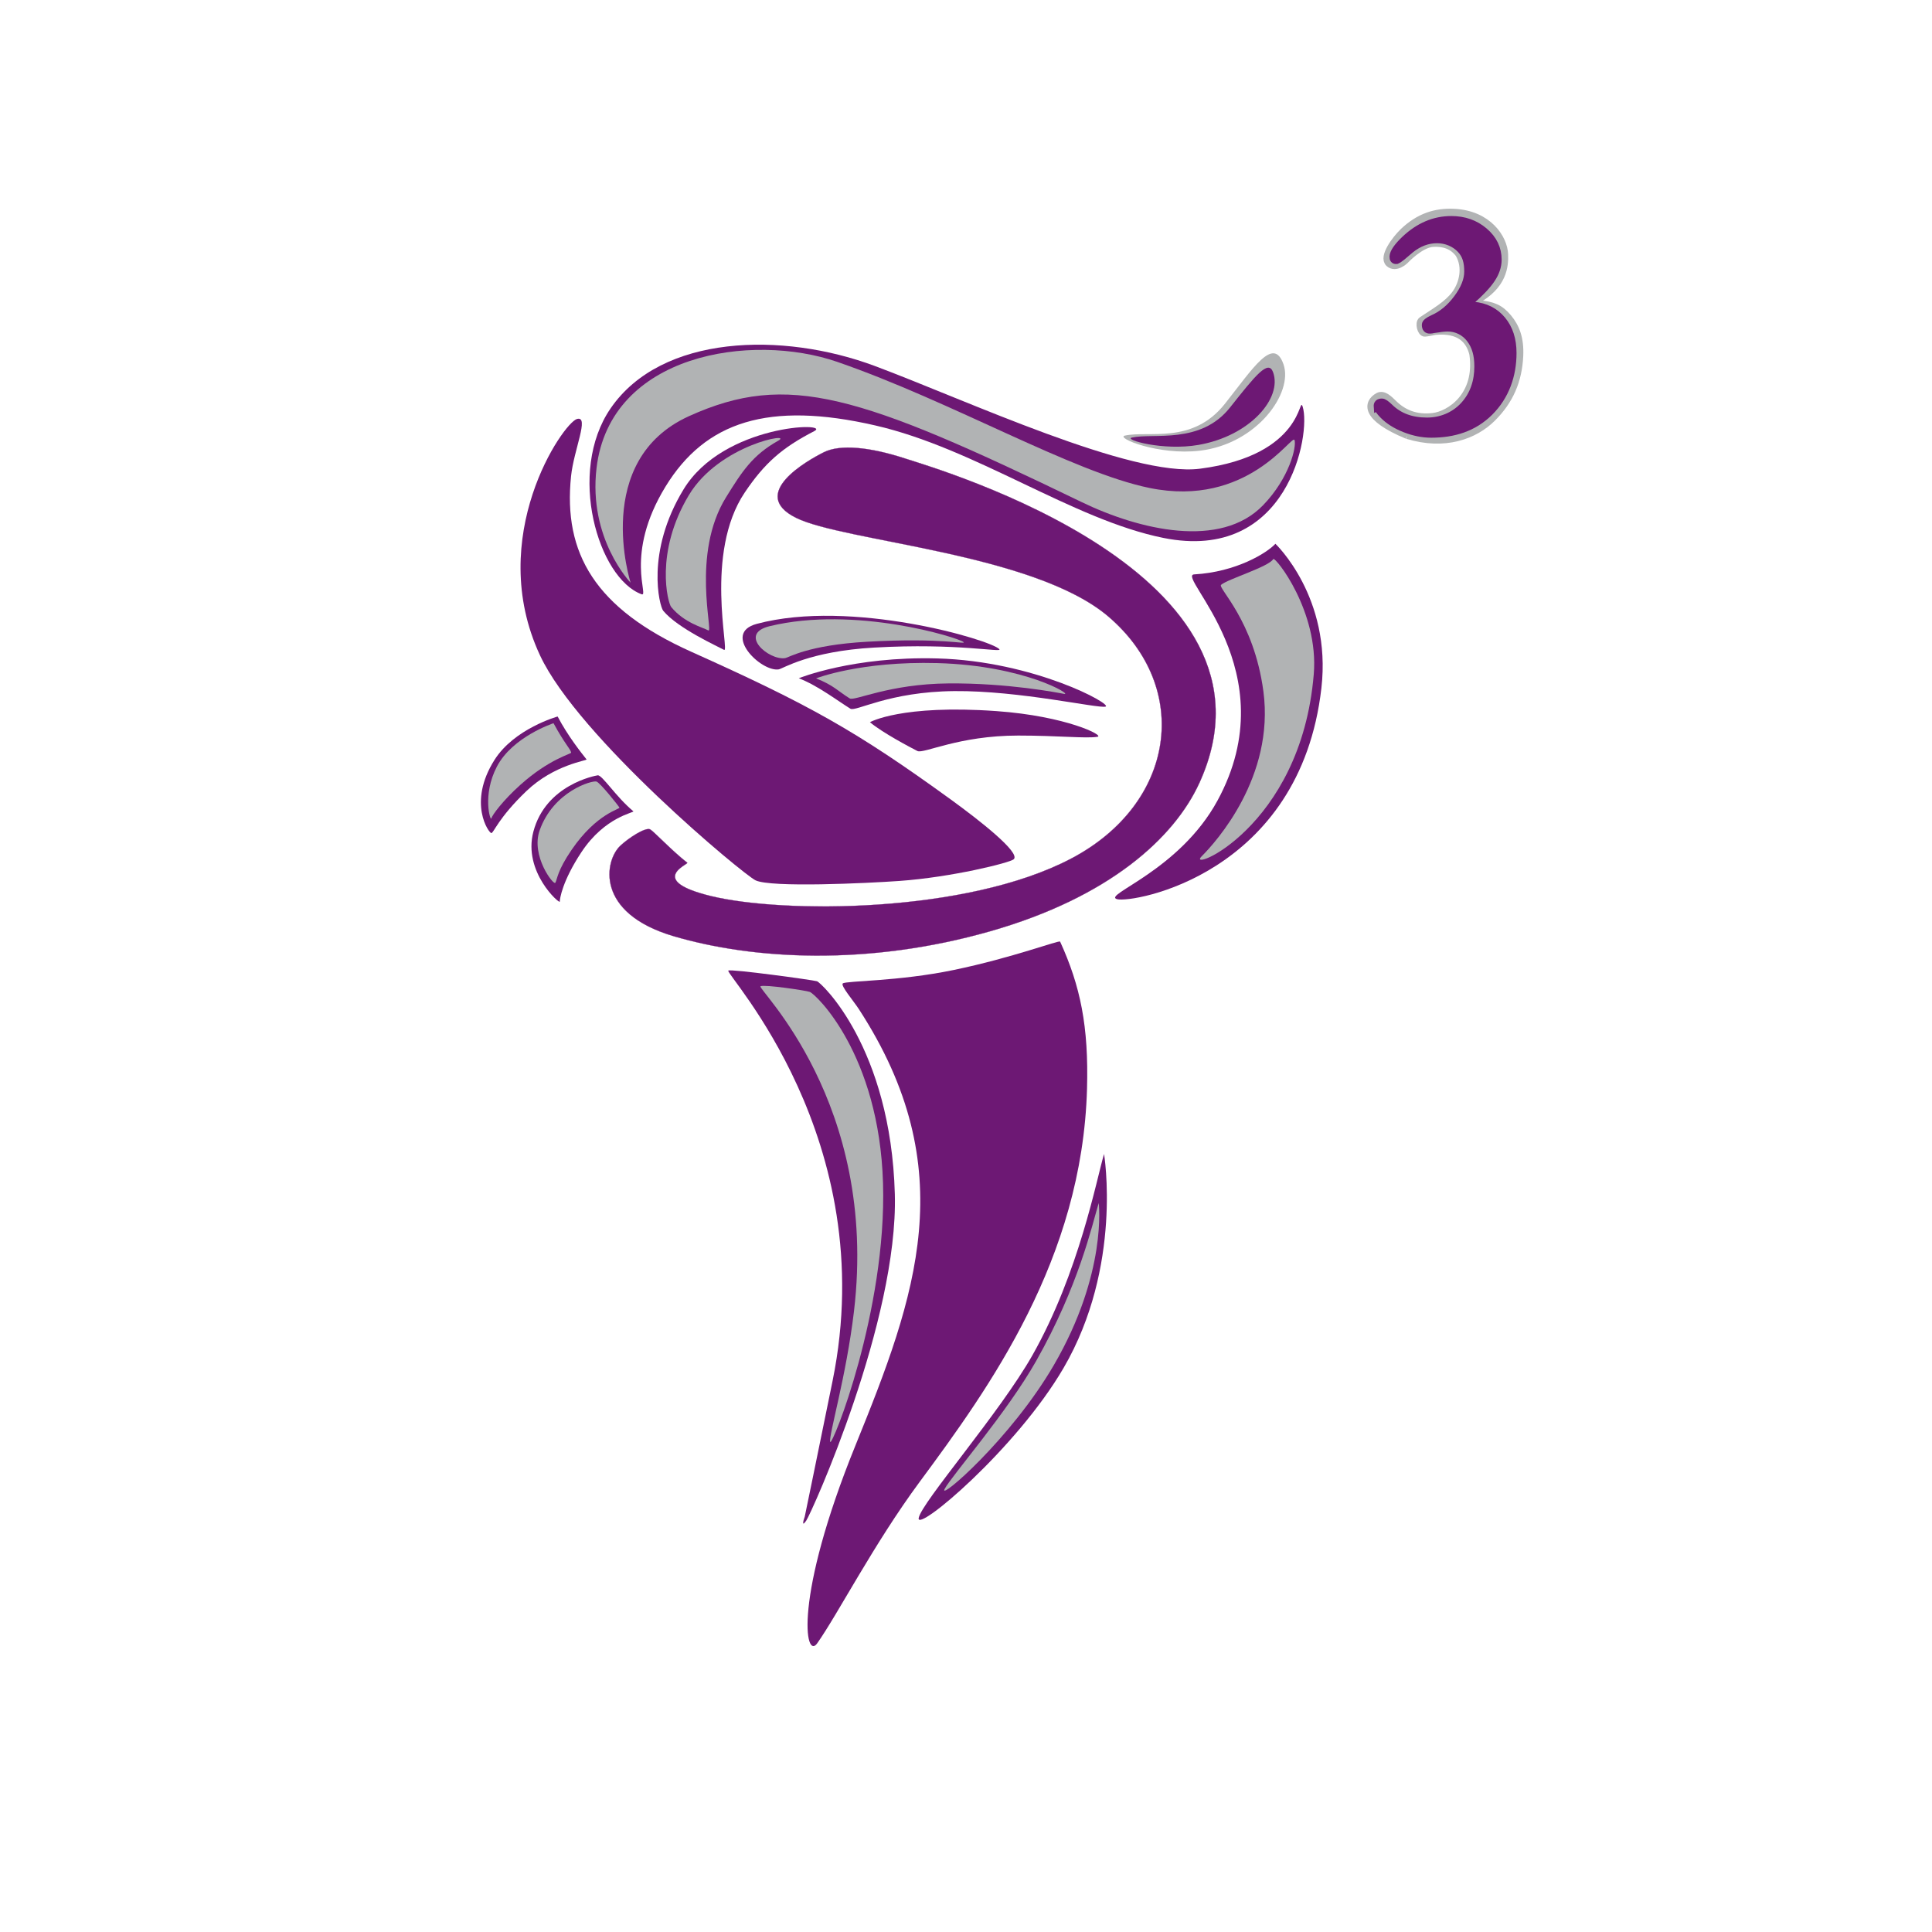 <?xml version="1.0" encoding="UTF-8" standalone="no"?>
<svg xmlns="http://www.w3.org/2000/svg" xmlns:xlink="http://www.w3.org/1999/xlink" xmlns:serif="http://www.serif.com/" width="800" height="800" viewBox="0 0 192 192" version="1.1" xml:space="preserve" style="fill-rule:evenodd;clip-rule:evenodd;">
  <g id="Ebene-1" serif:id="Ebene 1">
    <path d="M139.877,43.177c3.703,1.126 6.628,0.034 8.36,-1.686c1.73,-1.719 2.573,-3.678 2.691,-6.112c0.083,-1.718 -0.352,-2.836 -1.124,-3.763c-0.771,-0.926 -1.496,-1.205 -2.793,-1.322c-0.374,-0.023 -0.556,-0.117 -0.544,-0.281c0,-0.058 0.053,-0.128 0.158,-0.21c2.718,-1.463 2.84,-3.397 2.801,-4.515c-0.052,-1.55 -1.561,-3.919 -4.912,-4.087c-1.851,-0.093 -3.459,0.438 -4.974,1.871c-0.816,0.782 -2.053,2.479 -1.438,3.033c0.615,0.553 1.476,-0.298 1.476,-0.298c0,0 1.54,-1.651 2.83,-1.722c1.108,-0.062 2.006,0.244 2.656,1.107c0.8,1.374 0.399,3.044 -0.379,4.091c-0.779,1.047 -2.031,1.753 -3.323,2.615c-0.304,0.203 -0.056,1.131 0.246,1.107c0.105,0 0.885,-0.141 1.024,-0.176c2.432,-0.214 3.467,0.853 3.836,2.329c0.616,4.245 -2.379,6.143 -4.06,6.337c-1.699,0.196 -2.973,-0.328 -4.009,-1.354c-0.373,-0.361 -0.923,-0.942 -1.399,-0.675c-1.043,0.584 -1.343,1.96 2.877,3.711Z" style="fill:none;fill-rule:nonzero;stroke:#b1b3b4;stroke-width:0.9px;"></path>
    <path d="M136.921,40.406c0.011,0.169 0.201,0.443 0.572,0.822c0.541,0.549 1.253,0.997 2.138,1.345c0.885,0.347 1.751,0.521 2.599,0.521c2.236,0 4.205,-0.605 5.779,-2.169c1.573,-1.563 2.297,-3.627 2.297,-5.842c-0,-1.335 -0.352,-2.424 -1.053,-3.267c-0.702,-0.842 -1.642,-1.316 -2.822,-1.422c-0.34,-0.022 -0.505,-0.106 -0.494,-0.255c-0,-0.053 0.048,-0.117 0.144,-0.191c0.99,-0.86 1.695,-1.606 2.115,-2.238c0.421,-0.632 0.631,-1.266 0.631,-1.903c-0,-1.093 -0.448,-2.022 -1.343,-2.787c-0.896,-0.764 -1.979,-1.146 -3.251,-1.146c-1.685,-0 -3.216,0.651 -4.594,1.955c-0.741,0.71 -1.123,1.266 -1.144,1.669c-0.011,0.244 0.085,0.355 0.286,0.333l0.207,-0.11l0.317,-0.236l0.856,-0.726c0.825,-0.663 1.713,-0.994 2.665,-0.994c0.887,0 1.76,0.362 2.347,0.981c0.587,0.618 0.745,1.336 0.745,2.255c0,0.825 -0.354,1.714 -1.061,2.666c-0.707,0.951 -1.52,1.628 -2.439,2.03c-0.475,0.216 -0.712,0.409 -0.712,0.582c-0,0.332 0.137,0.488 0.412,0.467c0.095,0 0.206,-0.016 0.333,-0.047c0.633,-0.106 1.109,-0.16 1.426,-0.16c0.877,0 1.711,0.409 2.255,1.131c0.544,0.721 0.792,1.584 0.792,2.752c0,1.454 -0.417,2.807 -1.417,3.895c-1,1.088 -2.354,1.585 -3.698,1.585c-1.555,0 -2.804,-0.466 -3.745,-1.399c-0.339,-0.328 -0.582,-0.492 -0.73,-0.492c-0.297,-0 -0.434,0.131 -0.413,0.395" style="fill:#6d1874;fill-rule:nonzero;"></path>
    <path d="M136.921,40.406c0.011,0.169 0.201,0.443 0.572,0.822c0.541,0.549 1.253,0.997 2.138,1.345c0.885,0.347 1.751,0.521 2.599,0.521c2.236,0 4.205,-0.605 5.779,-2.169c1.573,-1.563 2.297,-3.627 2.297,-5.842c-0,-1.335 -0.352,-2.424 -1.053,-3.267c-0.702,-0.842 -1.642,-1.316 -2.822,-1.422c-0.34,-0.022 -0.505,-0.106 -0.494,-0.255c-0,-0.053 0.048,-0.117 0.144,-0.191c0.99,-0.86 1.695,-1.606 2.115,-2.238c0.421,-0.632 0.631,-1.266 0.631,-1.903c-0,-1.093 -0.448,-2.022 -1.343,-2.787c-0.896,-0.764 -1.979,-1.146 -3.251,-1.146c-1.685,-0 -3.216,0.651 -4.594,1.955c-0.741,0.71 -1.123,1.266 -1.144,1.669c-0.011,0.244 0.085,0.355 0.286,0.333l0.207,-0.11l0.317,-0.236l0.856,-0.726c0.825,-0.663 1.713,-0.994 2.665,-0.994c0.887,0 1.76,0.362 2.347,0.981c0.587,0.618 0.745,1.336 0.745,2.255c0,0.825 -0.354,1.714 -1.061,2.666c-0.707,0.951 -1.52,1.628 -2.439,2.03c-0.475,0.216 -0.712,0.409 -0.712,0.582c-0,0.332 0.137,0.488 0.412,0.467c0.095,0 0.206,-0.016 0.333,-0.047c0.633,-0.106 1.109,-0.16 1.426,-0.16c0.877,0 1.711,0.409 2.255,1.131c0.544,0.721 0.792,1.584 0.792,2.752c0,1.454 -0.417,2.807 -1.417,3.895c-1,1.088 -2.354,1.585 -3.698,1.585c-1.555,0 -2.804,-0.466 -3.745,-1.399c-0.339,-0.328 -0.582,-0.492 -0.73,-0.492c-0.297,-0 -0.434,0.131 -0.413,0.395Z" style="fill:none;fill-rule:nonzero;stroke:#6d1874;stroke-width:0.81px;"></path>
    <path d="M111.787,43.289c-0.953,0.211 3.324,1.995 7.467,1.499c5.682,-0.681 9.299,-5.754 8.295,-8.596c-1.004,-2.843 -3.04,0.428 -5.819,3.935c-3.226,4.071 -7.586,2.64 -9.943,3.162" style="fill:#b1b3b4;fill-rule:nonzero;"></path>
    <path d="M79.384,67.404c1.92,0.744 3.883,2.262 5.131,3.028c0.525,0.323 3.822,-1.696 10.336,-1.752c6.514,-0.056 14.26,1.747 15.015,1.542c0.756,-0.205 -7.079,-4.525 -16.713,-4.787c-8.401,-0.23 -13.769,1.969 -13.769,1.969" style="fill:#6d1874;fill-rule:nonzero;"></path>
    <path d="M75.202,62c-3.491,0.935 0.412,4.792 2.182,4.522c0.417,-0.064 3.015,-1.798 9.486,-2.166c8.323,-0.474 12.791,0.54 12.443,0.157c-0.828,-0.911 -14.707,-5.031 -24.111,-2.513" style="fill:#6d1874;fill-rule:nonzero;"></path>
    <path d="M80.916,42.847c1.799,-0.928 -9.018,-0.73 -12.984,5.786c-3.809,6.257 -2.391,11.613 -2.024,12.061c1.434,1.747 5.467,3.567 6.05,3.89c0.583,0.322 -2.012,-9.616 2.063,-15.653c1.961,-2.906 3.688,-4.43 6.895,-6.084" style="fill:#6d1874;fill-rule:nonzero;"></path>
    <path d="M62.94,80.623c0.163,0.135 -2.799,0.492 -5.157,4.06c-1.916,2.898 -2.153,4.658 -2.153,4.922c-0,0.263 -3.678,-2.952 -2.625,-6.952c1.23,-4.676 6.162,-5.568 6.392,-5.602c0.439,-0.066 1.79,2.111 3.543,3.572" style="fill:#6d1874;fill-rule:nonzero;"></path>
    <path d="M55.417,71.205c1.027,1.959 2.36,3.614 2.873,4.266c0.092,0.117 -3.204,0.497 -5.973,3.142c-2.801,2.677 -3.257,4.178 -3.491,4.178c-0.234,0 -2.385,-2.984 0.308,-7.259c1.971,-3.13 6.283,-4.327 6.283,-4.327" style="fill:#6d1874;fill-rule:nonzero;"></path>
    <path d="M81.192,97.515c-0.449,-0.131 -8.565,-1.244 -8.811,-1.059c-0.389,0.291 15.272,16.688 10.357,40.788c-3.55,17.408 -2.777,13.486 -2.777,13.486c0,0 -0.407,1.218 0.157,0.397c0.564,-0.821 9.152,-19.906 8.81,-32.449c-0.399,-14.6 -7.338,-21.047 -7.736,-21.163" style="fill:#6d1874;fill-rule:nonzero;"></path>
    <path d="M109.72,114.681c-0.737,2.461 -2.469,11.781 -7.12,20.003c-3.23,5.709 -11.013,14.617 -11.301,16.17c-0.289,1.553 9.706,-6.855 14.397,-14.907c5.89,-10.108 4.024,-21.266 4.024,-21.266" style="fill:#6d1874;fill-rule:nonzero;"></path>
    <path d="M83.759,97.731c-0.255,0.201 1.051,1.721 1.587,2.545c10.348,15.907 5.686,28.546 -0.323,43.346c-6.196,15.259 -5.004,21.374 -3.816,19.696c2.039,-2.877 5.652,-9.915 10.179,-16.039c6.95,-9.399 16.169,-22.151 16.641,-39.076c0.173,-6.219 -0.657,-10.203 -2.673,-14.625c-0.082,-0.18 -4.689,1.597 -10.595,2.822c-5.482,1.138 -10.657,1.062 -11,1.331" style="fill:#6d1874;fill-rule:nonzero;"></path>
    <path d="M63.757,59.055c-4.306,-1.589 -7.436,-12.12 -3.075,-18.472c5.054,-7.361 17.095,-7.633 26.256,-4.212c9.161,3.422 25.498,11.085 32.317,10.208c10.449,-1.345 9.784,-7.492 10.207,-6.147c0.832,2.647 -1.42,15.54 -13.86,13.023c-9.016,-1.825 -18.599,-8.871 -28.624,-11.176c-10.596,-2.436 -16.887,-0.387 -20.848,6.091c-4.14,6.771 -1.566,10.983 -2.373,10.685" style="fill:#6d1874;fill-rule:nonzero;"></path>
    <path d="M112.49,43.485c-0.866,0.192 3.075,1.345 6.613,0.73c5.126,-0.891 8.353,-4.654 7.413,-7.228c-0.471,-1.289 -1.749,0.318 -4.275,3.506c-2.933,3.701 -7.609,2.517 -9.751,2.992" style="fill:#6d1874;fill-rule:nonzero;"></path>
    <path d="M77.336,43.799c1.605,-0.899 -5.845,0.356 -8.877,5.405c-3.427,5.709 -2.091,10.711 -1.757,11.118c1.302,1.588 3.161,2.036 3.691,2.329c0.53,0.293 -1.734,-7.601 1.757,-13.227c1.582,-2.549 2.623,-4.189 5.186,-5.625" style="fill:#b1b3b4;fill-rule:nonzero;"></path>
    <path d="M126.748,54.04c-0.829,0.905 -3.895,2.809 -8.074,3.043c-1.866,0.105 9.326,9.614 2.315,22.486c-3.809,6.992 -11.482,9.37 -9.978,9.79c1.505,0.42 18.191,-2.438 20.309,-20.983c1.033,-9.035 -4.572,-14.336 -4.572,-14.336" style="fill:#6d1874;fill-rule:nonzero;"></path>
    <path d="M89.912,45.555c-3.468,-1.126 -6.404,-1.424 -8.038,-0.61c-1.634,0.814 -7.531,4.138 -2.771,6.51c4.759,2.373 23.633,3.491 31.044,9.813c8.309,7.089 6.707,18.591 -3.702,24.062c-10.409,5.47 -28.648,5.455 -35.766,3.728c-6.473,-1.571 -2.212,-3.186 -2.381,-3.319c-1.538,-1.204 -3.267,-3.055 -3.671,-3.306c-0.435,-0.272 -2.144,0.827 -2.988,1.626c-1.554,1.469 -2.529,6.665 5.302,8.975c7.83,2.309 19.228,3.004 31.471,-0.491c11.807,-3.37 18.291,-9.269 20.789,-14.755c9.49,-20.837 -25.82,-31.107 -29.289,-32.233" style="fill:#6d1874;fill-rule:nonzero;"></path>
    <path d="M89.912,45.555c-3.468,-1.126 -6.404,-1.424 -8.038,-0.61c-1.634,0.814 -7.531,4.138 -2.771,6.51c4.759,2.373 23.633,3.491 31.044,9.813c8.309,7.089 6.707,18.591 -3.702,24.062c-10.409,5.47 -28.648,5.455 -35.766,3.728c-6.473,-1.571 -2.212,-3.186 -2.381,-3.319c-1.538,-1.204 -3.267,-3.055 -3.671,-3.306c-0.435,-0.272 -2.144,0.827 -2.988,1.626c-1.554,1.469 -2.529,6.665 5.302,8.975c7.83,2.309 19.228,3.004 31.471,-0.491c11.807,-3.37 18.291,-9.269 20.789,-14.755c9.49,-20.837 -25.82,-31.107 -29.289,-32.233Z" style="fill:none;fill-rule:nonzero;stroke:#6d1874;stroke-width:0.02px;"></path>
    <path d="M61.556,80.254c0.087,0.168 -2.246,0.553 -4.737,4.183c-1.446,2.107 -1.425,2.912 -1.63,3.291c-0.162,0.3 -2.456,-2.676 -1.559,-5.209c1.384,-3.905 5.232,-4.989 5.65,-4.849c0.369,0.123 2.19,2.415 2.276,2.584" style="fill:#b1b3b4;fill-rule:nonzero;"></path>
    <path d="M55.009,71.872c1.108,2.052 1.689,2.561 1.753,2.922c0.024,0.133 -2.163,0.615 -5.044,3.199c-1.716,1.538 -2.799,2.993 -2.887,3.337c-0.088,0.344 -0.928,-2.315 0.549,-5.145c1.555,-2.981 5.629,-4.313 5.629,-4.313" style="fill:#b1b3b4;fill-rule:nonzero;"></path>
    <path d="M86.453,71.773c1.253,1.048 4,2.495 4.715,2.86c0.61,0.312 4.09,-1.534 10.022,-1.534c3.999,0 6.716,0.308 7.875,0.123c0.731,-0.116 -3.091,-2.056 -10.028,-2.553c-9.47,-0.678 -12.584,1.104 -12.584,1.104" style="fill:#6d1874;fill-rule:nonzero;"></path>
    <path d="M81.097,67.417c1.745,0.677 2.212,1.294 3.347,1.991c0.478,0.293 3.878,-1.439 9.8,-1.49c5.921,-0.051 10.901,0.926 11.496,1.038c0.96,0.18 -3.837,-2.82 -12.595,-3.059c-7.637,-0.208 -12.048,1.52 -12.048,1.52" style="fill:#b1b3b4;fill-rule:nonzero;"></path>
    <path d="M76.488,62.228c-3.193,0.774 -0.074,3.421 1.536,3.175c0.379,-0.058 2.247,-1.291 8.129,-1.627c7.567,-0.43 9.955,0.318 9.59,0.023c-0.544,-0.44 -10.776,-3.626 -19.255,-1.571" style="fill:#b1b3b4;fill-rule:nonzero;"></path>
    <path d="M80.471,98.572c-0.372,-0.135 -4.47,-0.752 -4.893,-0.559c-0.424,0.193 11.75,11.499 9.29,32.293c-0.769,6.498 -2.516,12.323 -2.369,12.98c0.147,0.657 5.635,-13.041 5.255,-25.71c-0.385,-12.796 -6.667,-18.78 -7.283,-19.004" style="fill:#b1b3b4;fill-rule:nonzero;"></path>
    <path d="M109.189,119.552c-0.67,2.237 -1.979,8.212 -6.208,15.686c-2.936,5.19 -8.428,11.443 -9.105,12.735c-0.667,1.273 6.574,-4.964 10.839,-12.284c5.355,-9.189 4.474,-16.137 4.474,-16.137" style="fill:#b1b3b4;fill-rule:nonzero;"></path>
    <path d="M128.647,43.73c-0.223,-0.645 -4.649,6.762 -14.406,4.763c-7.683,-1.575 -19.642,-8.596 -31.038,-12.532c-8.503,-2.936 -22.57,-0.826 -23.92,10.554c-0.833,7.029 3.384,11.389 3.384,11.389c-0,-0 -3.896,-12.158 5.815,-16.552c9.82,-4.444 16.849,-2.181 38.98,8.53c5.805,2.809 13.843,4.687 18.058,0.331c2.626,-2.713 3.351,-5.839 3.127,-6.483" style="fill:#b1b3b4;fill-rule:nonzero;"></path>
    <path d="M126.533,55.562c-0.449,0.768 -4.507,1.98 -5.181,2.555c-0.375,0.32 3.259,3.493 4.204,10.598c1.127,8.482 -4.717,14.969 -6.123,16.369c-1.755,1.748 9.848,-2.665 11.128,-18.083c0.52,-6.261 -3.848,-11.747 -4.028,-11.439" style="fill:#b1b3b4;fill-rule:nonzero;"></path>
    <path d="M100.74,85.396c0.739,-0.648 -3.502,-3.948 -6.244,-5.937c-9.43,-6.838 -14.069,-9.419 -25.806,-14.691c-9.559,-4.293 -12.727,-9.786 -11.941,-17.431c0.271,-2.643 1.849,-6.021 0.602,-5.703c-1.373,0.351 -9.185,11.719 -3.682,23.503c3.795,8.127 20.177,21.755 21.417,22.35c1.538,0.739 11.054,0.29 14.273,0.062c5.213,-0.369 10.983,-1.805 11.381,-2.153" style="fill:#6d1874;fill-rule:nonzero;"></path>
  </g>
</svg>
